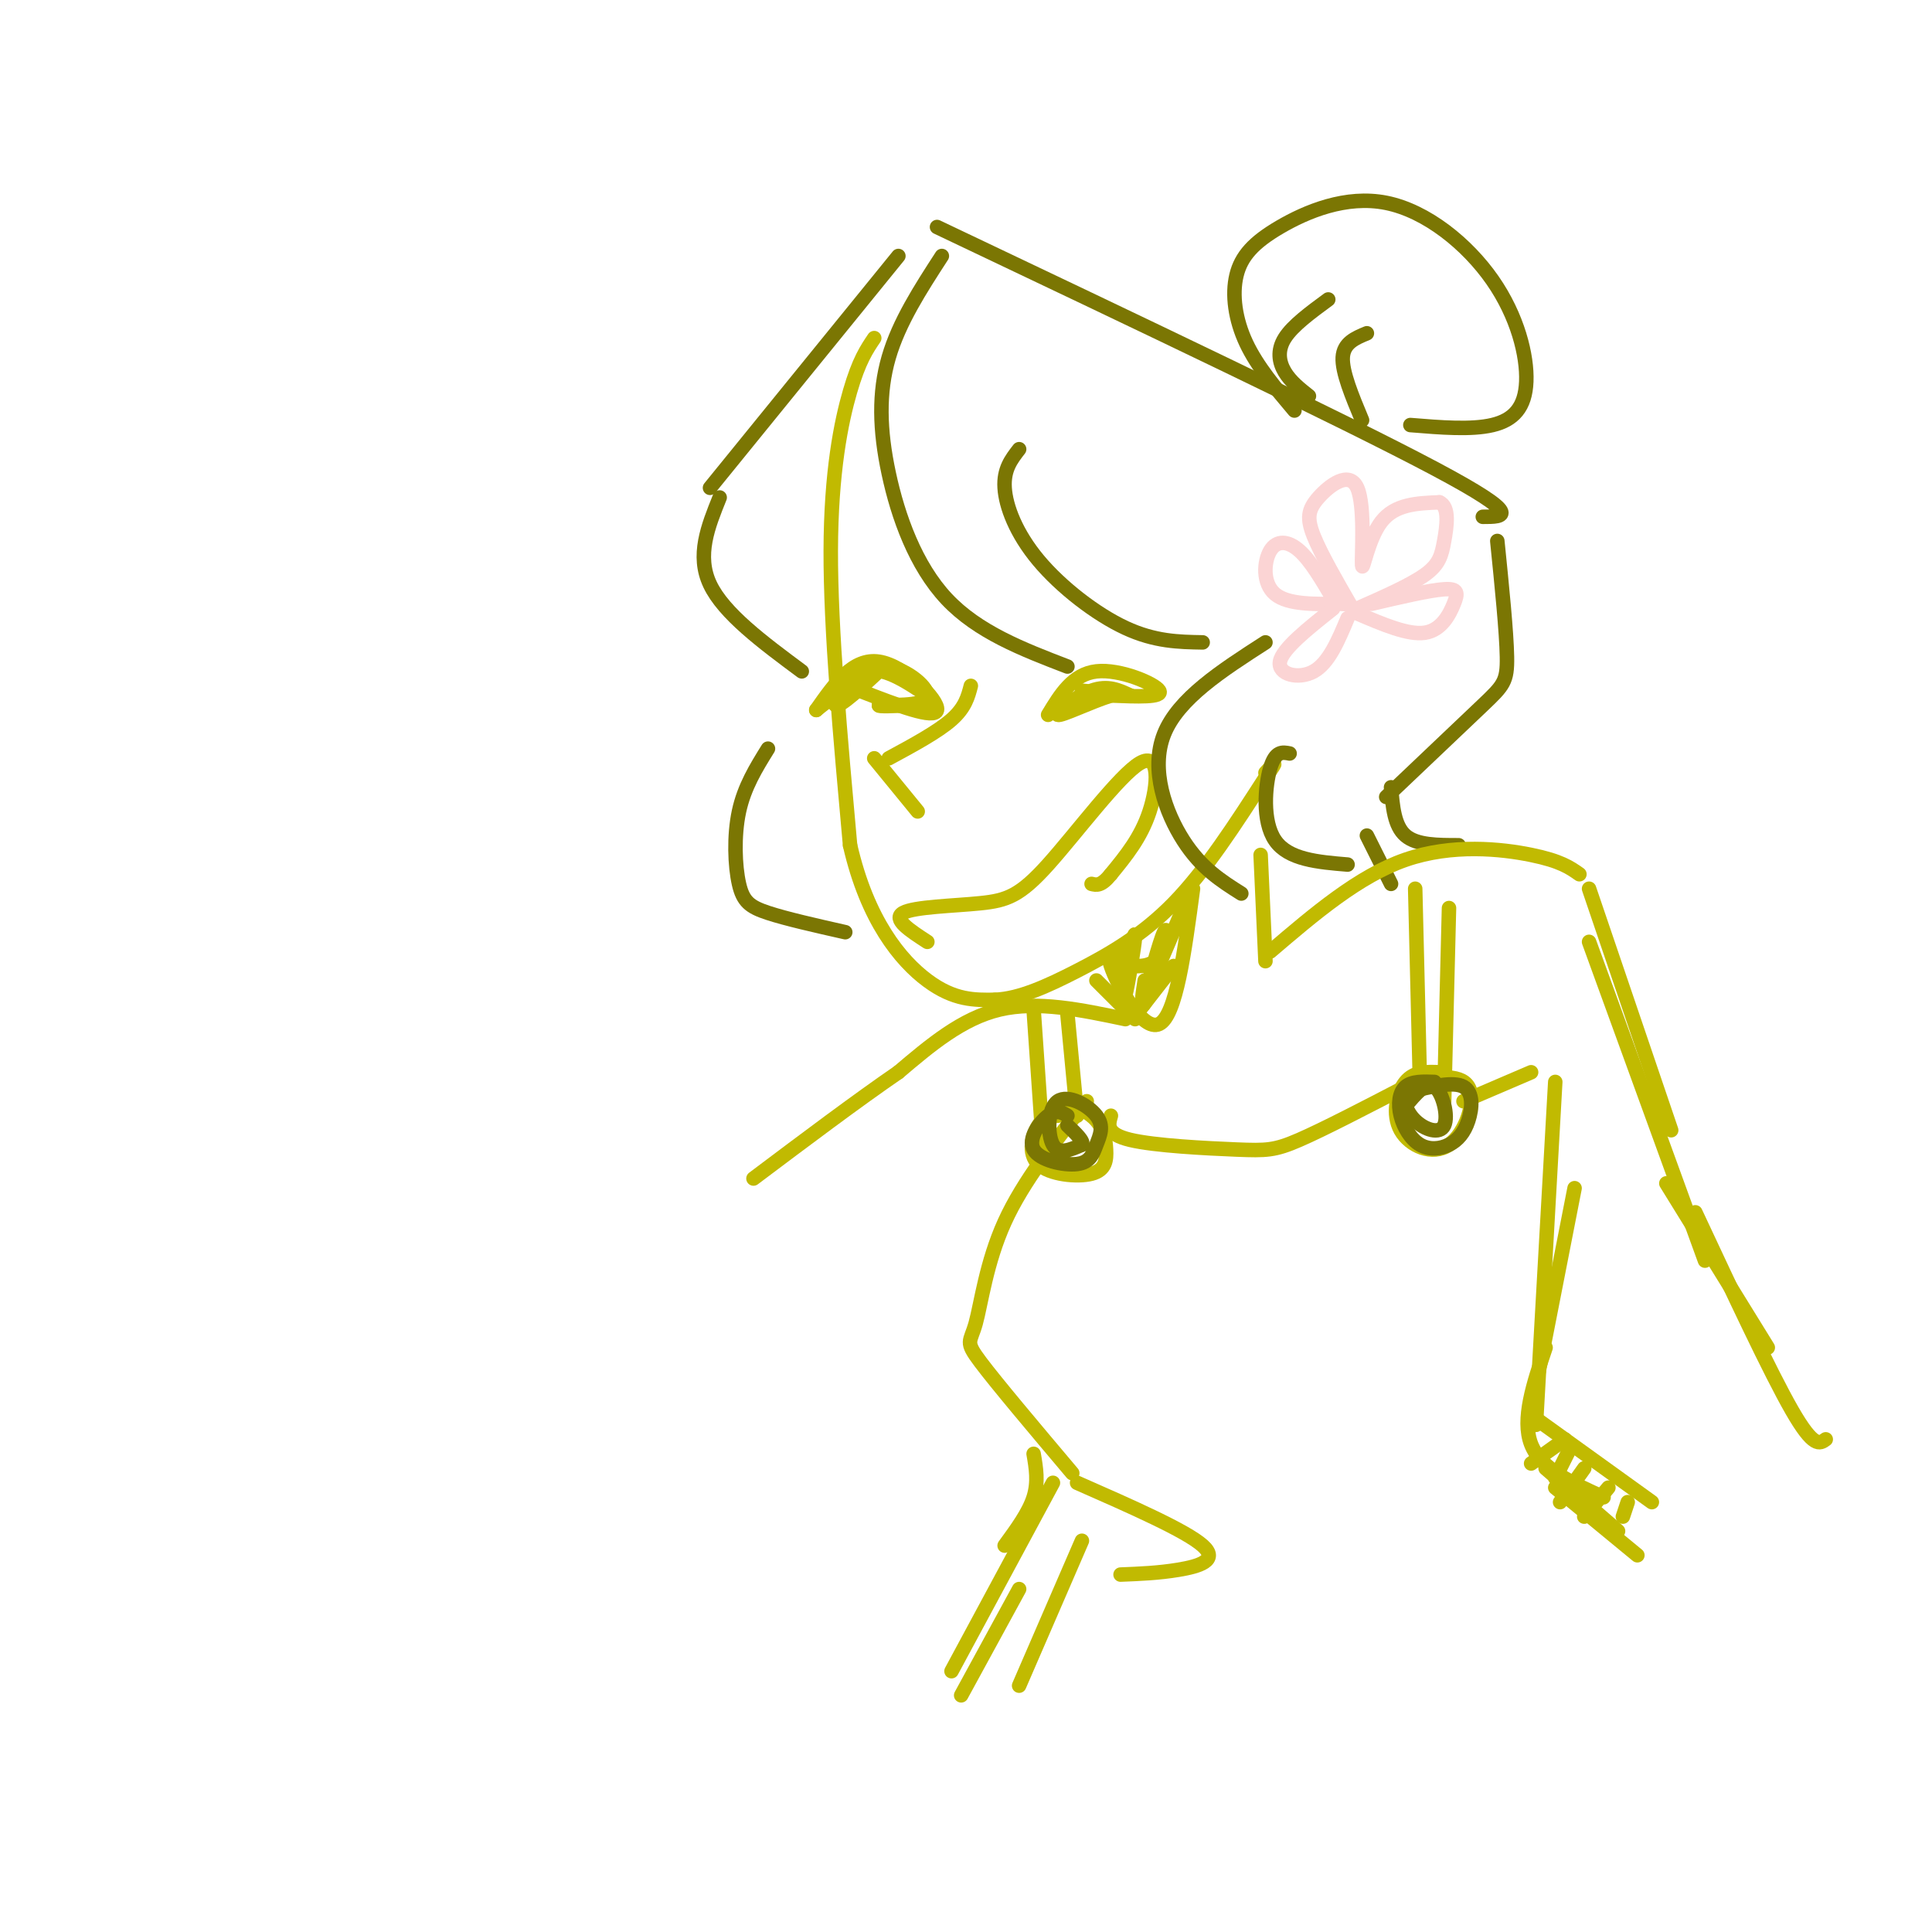 <svg viewBox='0 0 400 400' version='1.1' xmlns='http://www.w3.org/2000/svg' xmlns:xlink='http://www.w3.org/1999/xlink'><g fill='none' stroke='rgb(193,186,1)' stroke-width='3' stroke-linecap='round' stroke-linejoin='round'><path d='M181,70c-1.578,2.333 -3.156,4.667 -5,11c-1.844,6.333 -3.956,16.667 -4,33c-0.044,16.333 1.978,38.667 4,61'/><path d='M176,175c3.556,15.533 10.444,23.867 16,28c5.556,4.133 9.778,4.067 14,4'/><path d='M206,207c5.048,-0.214 10.667,-2.750 17,-6c6.333,-3.250 13.381,-7.214 20,-14c6.619,-6.786 12.810,-16.393 19,-26'/><path d='M262,161c3.167,-4.500 1.583,-2.750 0,-1'/><path d='M169,147c3.800,-5.422 7.600,-10.844 13,-10c5.400,0.844 12.400,7.956 12,10c-0.400,2.044 -8.200,-0.978 -16,-4'/><path d='M178,143c-4.167,0.000 -6.583,2.000 -9,4'/><path d='M192,144c-4.600,-3.067 -9.200,-6.133 -13,-5c-3.800,1.133 -6.800,6.467 -6,7c0.800,0.533 5.400,-3.733 10,-8'/><path d='M183,138c4.000,0.000 9.000,4.000 9,6c-0.000,2.000 -5.000,2.000 -10,2'/><path d='M182,146c-0.500,0.333 3.250,0.167 7,0'/><path d='M201,142c-0.583,2.250 -1.167,4.500 -4,7c-2.833,2.500 -7.917,5.250 -13,8'/><path d='M181,157c0.000,0.000 9.000,11.000 9,11'/><path d='M217,148c2.556,-4.222 5.111,-8.444 10,-9c4.889,-0.556 12.111,2.556 13,4c0.889,1.444 -4.556,1.222 -10,1'/><path d='M230,144c-4.357,1.369 -10.250,4.292 -11,4c-0.750,-0.292 3.643,-3.798 7,-5c3.357,-1.202 5.679,-0.101 8,1'/><path d='M234,144c-0.333,0.000 -5.167,-0.500 -10,-1'/><path d='M192,195c-3.647,-2.366 -7.294,-4.732 -5,-6c2.294,-1.268 10.529,-1.439 16,-2c5.471,-0.561 8.178,-1.511 14,-8c5.822,-6.489 14.760,-18.516 19,-21c4.240,-2.484 3.783,4.576 2,10c-1.783,5.424 -4.891,9.212 -8,13'/><path d='M230,181c-2.000,2.500 -3.000,2.250 -4,2'/><path d='M227,203c0.000,0.000 8.000,8.000 8,8'/><path d='M247,184c-1.756,13.156 -3.511,26.311 -7,28c-3.489,1.689 -8.711,-8.089 -10,-12c-1.289,-3.911 1.356,-1.956 4,0'/><path d='M234,200c1.853,0.067 4.486,0.234 6,-2c1.514,-2.234 1.907,-6.871 1,-5c-0.907,1.871 -3.116,10.249 -4,13c-0.884,2.751 -0.442,-0.124 0,-3'/><path d='M245,188c-3.500,8.167 -7.000,16.333 -8,19c-1.000,2.667 0.500,-0.167 2,-3'/><path d='M243,200c0.000,0.000 -7.000,9.000 -7,9'/><path d='M233,200c-0.267,4.000 -0.533,8.000 0,6c0.533,-2.000 1.867,-10.000 2,-12c0.133,-2.000 -0.933,2.000 -2,6'/><path d='M233,211c-9.083,-1.917 -18.167,-3.833 -26,-2c-7.833,1.833 -14.417,7.417 -21,13'/><path d='M186,222c-8.500,5.833 -19.250,13.917 -30,22'/><path d='M225,228c-6.589,8.292 -13.179,16.583 -17,25c-3.821,8.417 -4.875,16.958 -6,21c-1.125,4.042 -2.321,3.583 1,8c3.321,4.417 11.161,13.708 19,23'/></g>
<g fill='none' stroke='rgb(123,118,3)' stroke-width='3' stroke-linecap='round' stroke-linejoin='round'><path d='M186,53c0.000,0.000 -39.000,48.000 -39,48'/><path d='M149,103c-2.417,6.000 -4.833,12.000 -2,18c2.833,6.000 10.917,12.000 19,18'/><path d='M195,53c-4.440,6.851 -8.881,13.702 -11,21c-2.119,7.298 -1.917,15.042 0,24c1.917,8.958 5.548,19.131 12,26c6.452,6.869 15.726,10.435 25,14'/><path d='M211,93c-1.619,2.083 -3.238,4.167 -3,8c0.238,3.833 2.333,9.417 7,15c4.667,5.583 11.905,11.167 18,14c6.095,2.833 11.048,2.917 16,3'/><path d='M194,47c42.083,20.000 84.167,40.000 103,50c18.833,10.000 14.417,10.000 10,10'/><path d='M310,112c0.956,9.444 1.911,18.889 2,24c0.089,5.111 -0.689,5.889 -5,10c-4.311,4.111 -12.156,11.556 -20,19'/><path d='M262,133c-9.044,5.822 -18.089,11.644 -21,19c-2.911,7.356 0.311,16.244 4,22c3.689,5.756 7.844,8.378 12,11'/><path d='M267,156c-1.467,-0.289 -2.933,-0.578 -4,3c-1.067,3.578 -1.733,11.022 1,15c2.733,3.978 8.867,4.489 15,5'/><path d='M159,155c-2.452,3.952 -4.905,7.905 -6,13c-1.095,5.095 -0.833,11.333 0,15c0.833,3.667 2.238,4.762 6,6c3.762,1.238 9.881,2.619 16,4'/><path d='M268,85c-3.862,-4.570 -7.725,-9.141 -10,-14c-2.275,-4.859 -2.963,-10.007 -2,-14c0.963,-3.993 3.575,-6.831 9,-10c5.425,-3.169 13.661,-6.670 22,-5c8.339,1.670 16.782,8.509 22,16c5.218,7.491 7.213,15.632 7,21c-0.213,5.368 -2.632,7.962 -7,9c-4.368,1.038 -10.684,0.519 -17,0'/><path d='M275,62c-3.689,2.711 -7.378,5.422 -9,8c-1.622,2.578 -1.178,5.022 0,7c1.178,1.978 3.089,3.489 5,5'/><path d='M283,69c-2.417,1.000 -4.833,2.000 -5,5c-0.167,3.000 1.917,8.000 4,13'/><path d='M288,163c0.333,4.000 0.667,8.000 3,10c2.333,2.000 6.667,2.000 11,2'/><path d='M283,173c0.000,0.000 5.000,10.000 5,10'/></g>
<g fill='none' stroke='rgb(193,186,1)' stroke-width='3' stroke-linecap='round' stroke-linejoin='round'><path d='M261,177c0.000,0.000 1.000,22.000 1,22'/><path d='M263,197c9.156,-7.822 18.311,-15.644 28,-19c9.689,-3.356 19.911,-2.244 26,-1c6.089,1.244 8.044,2.622 10,4'/><path d='M322,224c0.000,0.000 -4.000,71.000 -4,71'/><path d='M320,304c0.000,0.000 15.000,13.000 15,13'/><path d='M224,319c0.000,0.000 -13.000,30.000 -13,30'/><path d='M214,209c0.000,0.000 2.000,29.000 2,29'/><path d='M221,210c0.000,0.000 2.000,21.000 2,21'/><path d='M219,231c-1.383,0.030 -2.765,0.059 -4,2c-1.235,1.941 -2.322,5.792 0,8c2.322,2.208 8.053,2.771 11,2c2.947,-0.771 3.109,-2.877 3,-5c-0.109,-2.123 -0.491,-4.264 -2,-6c-1.509,-1.736 -4.145,-3.067 -6,-3c-1.855,0.067 -2.927,1.534 -4,3'/><path d='M293,184c0.000,0.000 1.000,41.000 1,41'/><path d='M300,188c0.000,0.000 -1.000,40.000 -1,40'/><path d='M298,222c-2.595,-0.102 -5.190,-0.204 -7,2c-1.810,2.204 -2.836,6.715 -1,10c1.836,3.285 6.533,5.346 10,3c3.467,-2.346 5.705,-9.099 4,-12c-1.705,-2.901 -7.352,-1.951 -13,-1'/><path d='M230,231c-0.542,1.893 -1.083,3.786 4,5c5.083,1.214 15.792,1.750 22,2c6.208,0.250 7.917,0.214 13,-2c5.083,-2.214 13.542,-6.607 22,-11'/><path d='M303,228c0.000,0.000 14.000,-6.000 14,-6'/><path d='M329,184c0.000,0.000 17.000,50.000 17,50'/><path d='M329,195c0.000,0.000 24.000,66.000 24,66'/></g>
<g fill='none' stroke='rgb(251,212,212)' stroke-width='3' stroke-linecap='round' stroke-linejoin='round'><path d='M280,126c-3.256,-5.642 -6.513,-11.284 -8,-15c-1.487,-3.716 -1.205,-5.507 1,-8c2.205,-2.493 6.333,-5.689 8,-2c1.667,3.689 0.872,14.262 1,16c0.128,1.738 1.179,-5.361 4,-9c2.821,-3.639 7.410,-3.820 12,-4'/><path d='M298,104c2.155,0.857 1.542,5.000 1,8c-0.542,3.000 -1.012,4.857 -4,7c-2.988,2.143 -8.494,4.571 -14,7'/><path d='M276,124c-2.333,-3.970 -4.667,-7.940 -7,-10c-2.333,-2.060 -4.667,-2.208 -6,0c-1.333,2.208 -1.667,6.774 1,9c2.667,2.226 8.333,2.113 14,2'/><path d='M278,125c2.333,0.333 1.167,0.167 0,0'/><path d='M284,125c6.018,-1.405 12.036,-2.810 15,-3c2.964,-0.190 2.875,0.833 2,3c-0.875,2.167 -2.536,5.476 -6,6c-3.464,0.524 -8.732,-1.738 -14,-4'/><path d='M276,126c-5.267,4.178 -10.533,8.356 -11,11c-0.467,2.644 3.867,3.756 7,2c3.133,-1.756 5.067,-6.378 7,-11'/></g>
<g fill='none' stroke='rgb(123,118,3)' stroke-width='3' stroke-linecap='round' stroke-linejoin='round'><path d='M221,231c-1.106,-0.679 -2.212,-1.358 -4,0c-1.788,1.358 -4.258,4.754 -3,7c1.258,2.246 6.245,3.343 9,3c2.755,-0.343 3.277,-2.125 4,-4c0.723,-1.875 1.647,-3.843 0,-6c-1.647,-2.157 -5.867,-4.504 -8,-3c-2.133,1.504 -2.181,6.858 -1,9c1.181,2.142 3.590,1.071 6,0'/><path d='M224,237c0.500,-0.667 -1.250,-2.333 -3,-4'/><path d='M297,224c-2.342,-0.082 -4.684,-0.163 -6,1c-1.316,1.163 -1.606,3.571 -1,6c0.606,2.429 2.107,4.880 4,6c1.893,1.120 4.177,0.908 6,0c1.823,-0.908 3.183,-2.514 4,-5c0.817,-2.486 1.091,-5.853 -1,-7c-2.091,-1.147 -6.545,-0.073 -11,1'/><path d='M292,226c-1.852,1.313 -0.981,4.094 1,6c1.981,1.906 5.072,2.936 6,1c0.928,-1.936 -0.306,-6.839 -2,-8c-1.694,-1.161 -3.847,1.419 -6,4'/></g>
<g fill='none' stroke='rgb(193,186,1)' stroke-width='3' stroke-linecap='round' stroke-linejoin='round'><path d='M223,307c11.267,4.956 22.533,9.911 26,13c3.467,3.089 -0.867,4.311 -5,5c-4.133,0.689 -8.067,0.844 -12,1'/><path d='M214,301c0.500,2.917 1.000,5.833 0,9c-1.000,3.167 -3.500,6.583 -6,10'/><path d='M218,307c0.000,0.000 -21.000,39.000 -21,39'/><path d='M211,329c0.000,0.000 -12.000,22.000 -12,22'/><path d='M326,246c0.000,0.000 -9.000,46.000 -9,46'/><path d='M320,279c-2.500,7.417 -5.000,14.833 -3,20c2.000,5.167 8.500,8.083 15,11'/><path d='M322,308c0.000,0.000 17.000,14.000 17,14'/><path d='M317,293c0.000,0.000 25.000,18.000 25,18'/><path d='M324,298c0.000,0.000 -7.000,5.000 -7,5'/><path d='M325,300c0.000,0.000 -3.000,6.000 -3,6'/><path d='M328,304c0.000,0.000 -5.000,7.000 -5,7'/><path d='M333,308c0.000,0.000 -5.000,6.000 -5,6'/><path d='M337,311c0.000,0.000 -1.000,3.000 -1,3'/><path d='M345,245c0.000,0.000 21.000,34.000 21,34'/><path d='M351,251c7.750,16.583 15.500,33.167 20,41c4.500,7.833 5.750,6.917 7,6'/></g>
</svg>